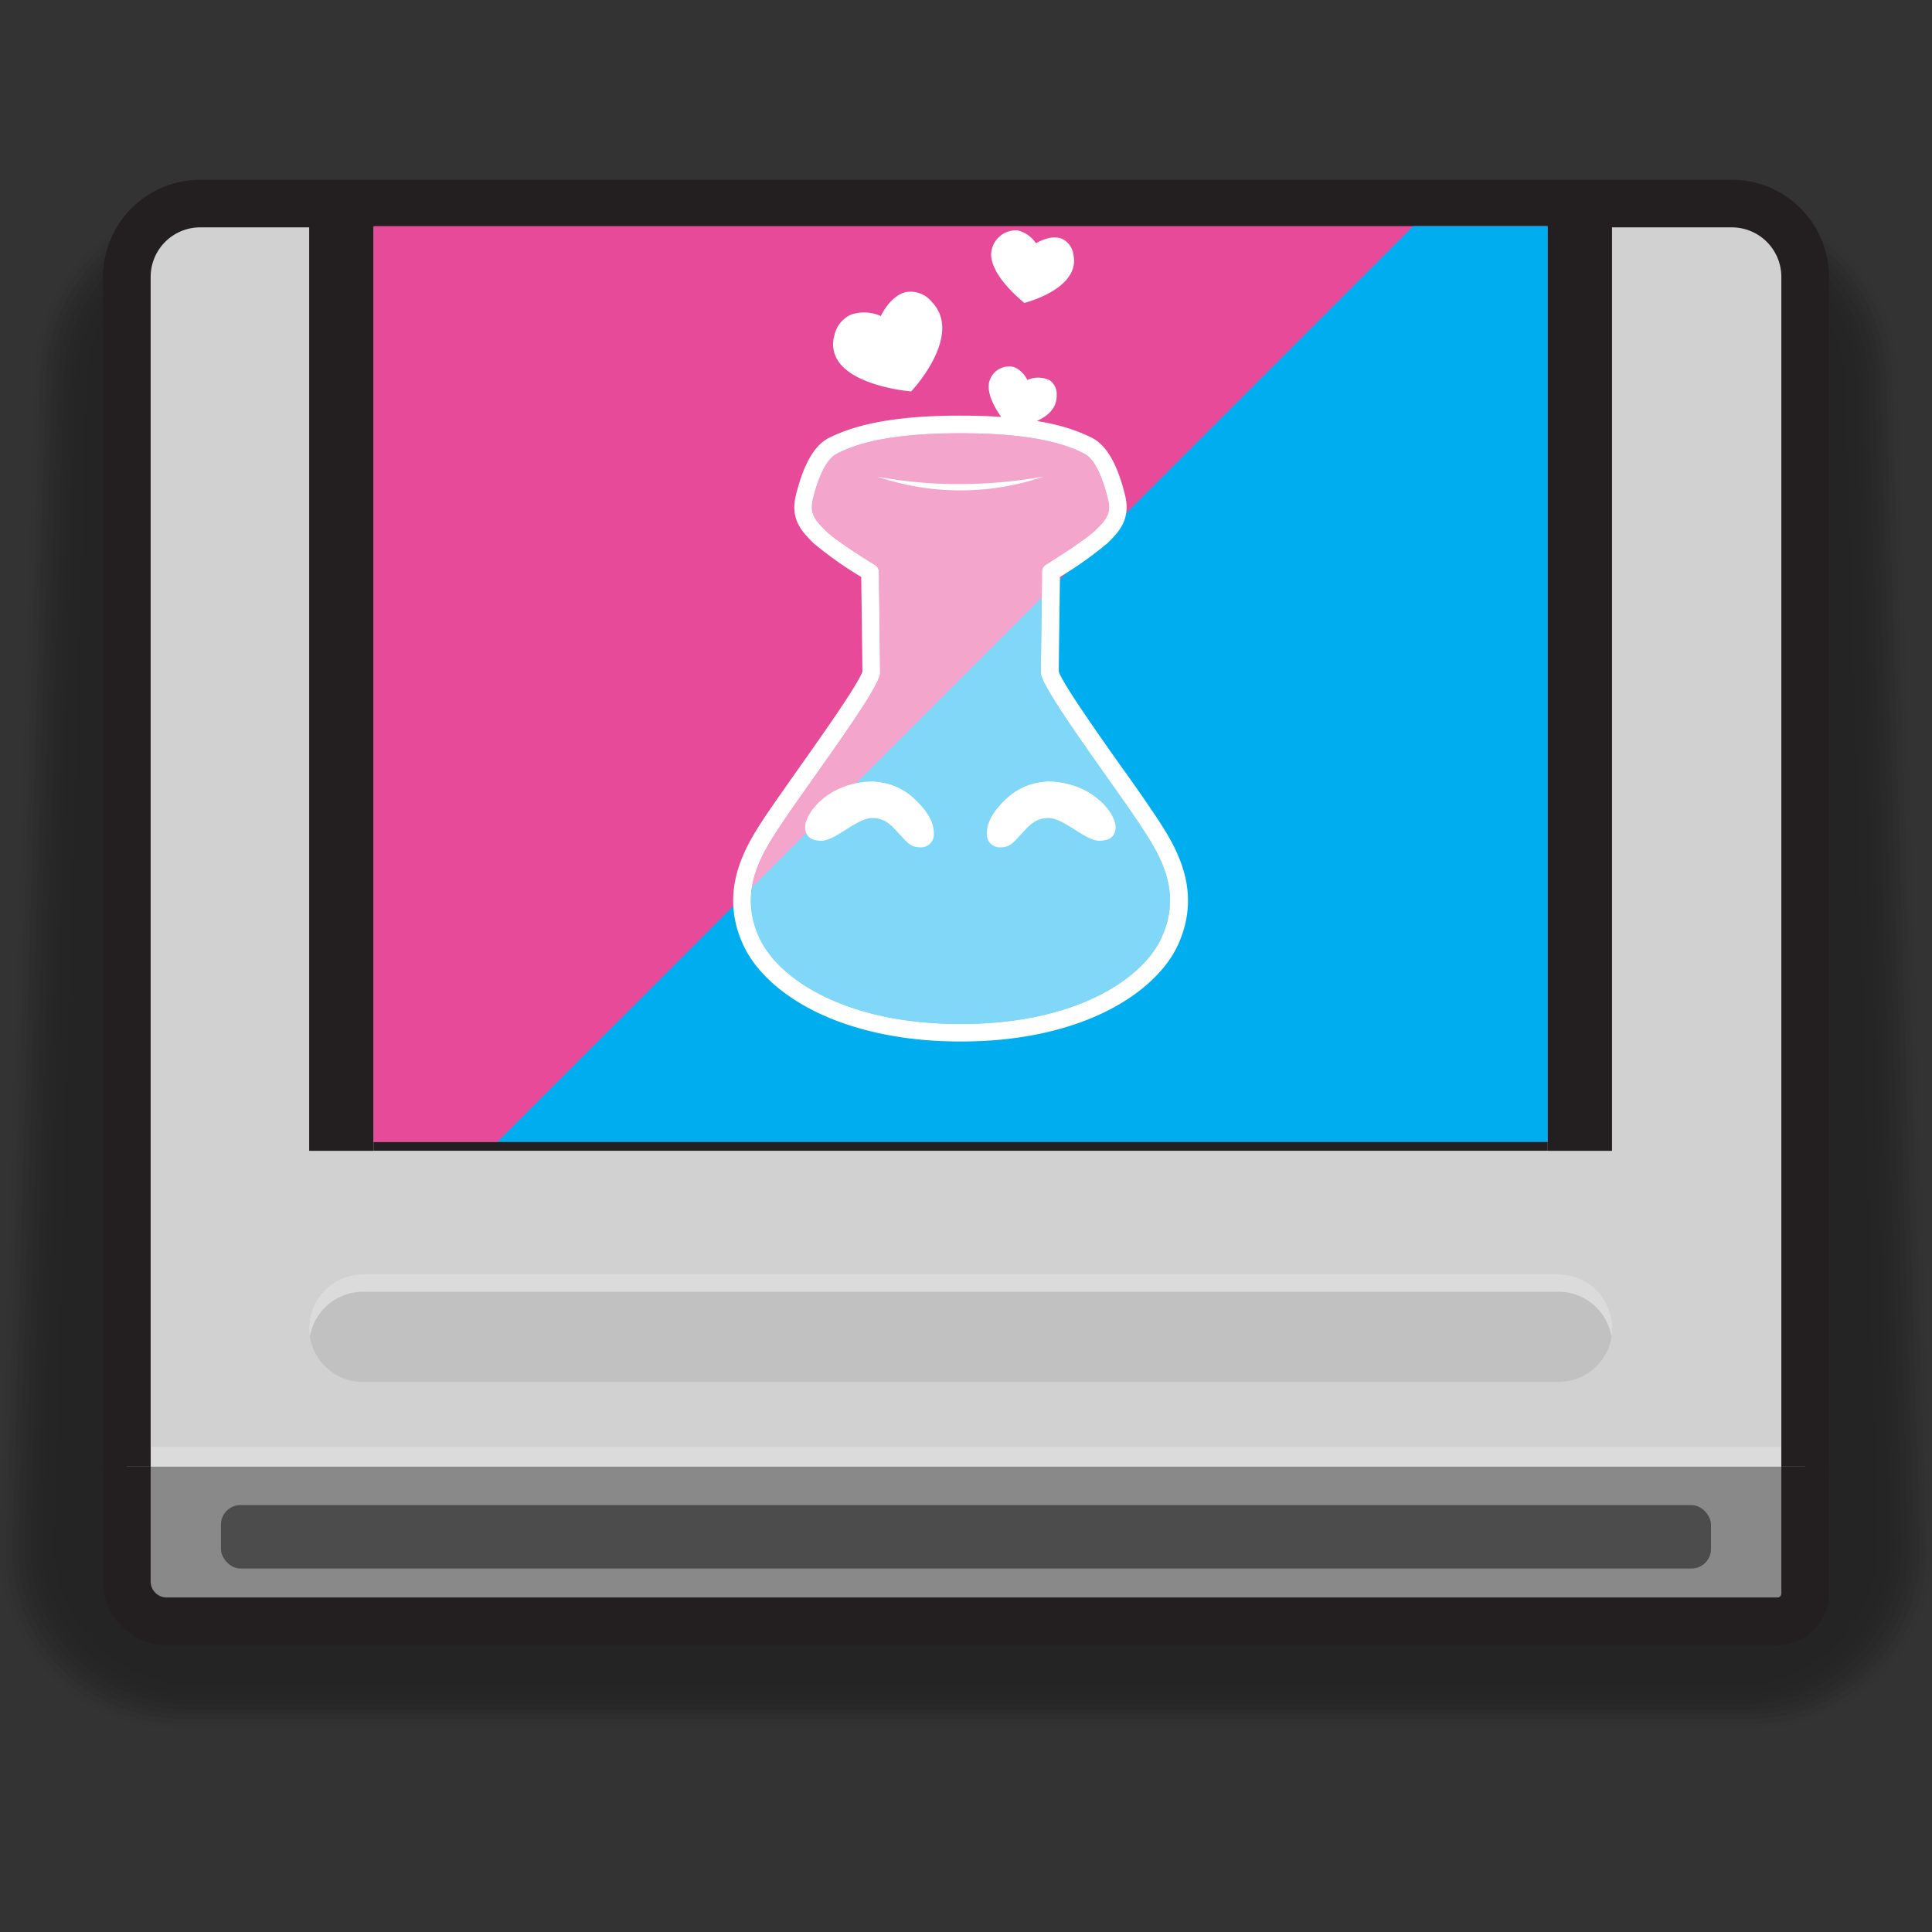 <svg xmlns="http://www.w3.org/2000/svg" xmlns:xlink="http://www.w3.org/1999/xlink" width="300" height="300" viewBox="0 0 300 300"><rect x="0" y="0" width="300" height="300" fill="#333333" stroke="none"/><defs><clipPath id="bfb66cb2-e056-4818-ac53-673ee8734d56"><rect id="fce95435-6b76-4ba3-9937-6145bf6b452f" data-name="SVGID" x="78.05" y="15.05" width="142.23" height="182.35" transform="translate(255.38 -42.94) rotate(90)" style="fill:none"/></clipPath></defs><g style="isolation:isolate"><g id="f62ae33f-ad40-45fc-91b3-00942fa7c6d5" data-name="Layer 1"><g style="opacity:0.3"><path d="M272.56,268.39H27.44A27.45,27.45,0,0,1,0,241L5.3,59.05c0-15.15,11.85-27.44,26.47-27.44H268.23c14.62,0,26.47,12.29,26.47,27.44L300,241A27.45,27.45,0,0,1,272.56,268.39Z" style="opacity:0.1"/><path d="M272.23,267.65H27.77A26.83,26.83,0,0,1,.94,240.82L6.21,59.18c0-14.82,11.58-26.83,25.88-26.83H267.91c14.3,0,25.88,12,25.88,26.83l5.27,181.64A26.83,26.83,0,0,1,272.23,267.65Z" style="opacity:0.143"/><path d="M271.9,266.91H28.1A26.22,26.22,0,0,1,1.88,240.68L7.11,59.32c0-14.49,11.33-26.23,25.3-26.23H267.59c14,0,25.3,11.74,25.3,26.23l5.23,181.36A26.22,26.22,0,0,1,271.9,266.91Z" style="opacity:0.186"/><path d="M271.57,266.17H28.43A25.62,25.62,0,0,1,2.81,240.55L8,59.45C8,45.3,19.08,33.83,32.73,33.83H267.27C280.92,33.83,292,45.3,292,59.45l5.21,181.1A25.62,25.62,0,0,1,271.57,266.17Z" style="opacity:0.229"/><path d="M271.24,265.43H28.76a25,25,0,0,1-25-25L8.92,59.58c0-13.81,10.8-25,24.13-25H267c13.33,0,24.13,11.2,24.13,25l5.17,180.84A25,25,0,0,1,271.24,265.43Z" style="opacity:0.271"/><path d="M270.91,264.69H29.09a24.41,24.41,0,0,1-24.4-24.4L9.83,59.71c0-13.47,10.53-24.4,23.53-24.4H266.64c13,0,23.53,10.93,23.53,24.4l5.14,180.58A24.41,24.41,0,0,1,270.91,264.69Z" style="opacity:0.314"/><path d="M270.58,264H29.42a23.8,23.8,0,0,1-23.79-23.8l5.1-180.3c0-13.14,10.28-23.8,23-23.8H266.32c12.67,0,22.95,10.66,22.95,23.8l5.1,180.3A23.8,23.8,0,0,1,270.58,264Z" style="opacity:0.357"/><path d="M270.25,263.21H29.75A23.18,23.18,0,0,1,6.57,240L11.64,60c0-12.81,10-23.19,22.36-23.19H266c12.35,0,22.36,10.38,22.36,23.19l5.07,180A23.18,23.18,0,0,1,270.25,263.21Z" style="opacity:0.4"/><path d="M269.92,262.47H30.08A22.57,22.57,0,0,1,7.51,239.89l5-179.78c0-12.47,9.75-22.58,21.78-22.58H265.68c12,0,21.78,10.11,21.78,22.58l5,179.78A22.57,22.57,0,0,1,269.92,262.47Z" style="opacity:0.443"/><path d="M269.59,261.73H30.41a22,22,0,0,1-22-22l5-179.52c0-12.13,9.48-22,21.19-22H265.36c11.71,0,21.19,9.84,21.19,22l5,179.52A22,22,0,0,1,269.59,261.73Z" style="opacity:0.486"/><path d="M269.26,261H30.74A21.36,21.36,0,0,1,9.38,239.62l5-179.24C14.35,48.58,23.58,39,35,39H265c11.38,0,20.61,9.56,20.61,21.36l5,179.24A21.36,21.36,0,0,1,269.26,261Z" style="opacity:0.529"/><path d="M268.93,260.24H31.07a20.75,20.75,0,0,1-20.75-20.75l4.94-179c0-11.46,9-20.75,20-20.75H264.72c11.06,0,20,9.29,20,20.75l4.94,179A20.75,20.75,0,0,1,268.93,260.24Z" style="opacity:0.571"/><path d="M268.6,259.5H31.4a20.14,20.14,0,0,1-20.14-20.14l4.9-178.72c0-11.12,8.7-20.14,19.43-20.14H264.41c10.73,0,19.43,9,19.43,20.14l4.9,178.72A20.14,20.14,0,0,1,268.6,259.5Z" style="opacity:0.614"/><path d="M268.27,258.76H31.73A19.53,19.53,0,0,1,12.2,239.23L17.07,60.77c0-10.79,8.43-19.53,18.84-19.53H264.09c10.41,0,18.84,8.74,18.84,19.53l4.87,178.46A19.53,19.53,0,0,1,268.27,258.76Z" style="opacity:0.657"/><path d="M267.94,258H32.06a18.93,18.93,0,0,1-18.93-18.93L18,60.91C18,50.45,26.15,42,36.23,42H263.77C273.85,42,282,50.45,282,60.91l4.84,178.18A18.93,18.93,0,0,1,267.94,258Z" style="opacity:0.7"/><path d="M267.61,257.28H32.39A18.32,18.32,0,0,1,14.07,239L18.88,61c0-10.12,7.91-18.32,17.67-18.32h226.9c9.76,0,17.67,8.2,17.67,18.32L285.93,239A18.32,18.32,0,0,1,267.61,257.28Z" style="opacity:0.743"/><path d="M267.28,256.54H32.72A17.71,17.71,0,0,1,15,238.83L19.78,61.17c0-9.78,7.65-17.71,17.09-17.71H263.13c9.44,0,17.09,7.93,17.09,17.71L285,238.83A17.71,17.71,0,0,1,267.28,256.54Z" style="opacity:0.786"/><path d="M267,255.8H33.05A17.11,17.11,0,0,1,16,238.7L20.69,61.3c0-9.44,7.38-17.1,16.5-17.1H262.81c9.12,0,16.5,7.66,16.5,17.1l4.74,177.4A17.11,17.11,0,0,1,267,255.8Z" style="opacity:0.829"/><path d="M266.62,255.06H33.38a16.49,16.49,0,0,1-16.49-16.5l4.7-177.12c0-9.11,7.13-16.5,15.91-16.5h225c8.78,0,15.91,7.39,15.91,16.5l4.7,177.12A16.49,16.49,0,0,1,266.62,255.06Z" style="opacity:0.871"/><path d="M266.29,254.32H33.71a15.88,15.88,0,0,1-15.88-15.89L22.5,61.57c0-8.78,6.86-15.89,15.32-15.89H262.18c8.46,0,15.32,7.11,15.32,15.89l4.67,176.86A15.88,15.88,0,0,1,266.29,254.32Z" style="opacity:0.914"/><path d="M266,253.58H34A15.28,15.28,0,0,1,18.76,238.3L23.4,61.7A15,15,0,0,1,38.14,46.42H261.86A15,15,0,0,1,276.6,61.7l4.64,176.6A15.28,15.28,0,0,1,266,253.58Z" style="opacity:0.957"/><path d="M265.63,252.84H34.37A14.67,14.67,0,0,1,19.7,238.17L24.31,61.83A14.41,14.41,0,0,1,38.46,47.16H261.54a14.41,14.41,0,0,1,14.15,14.67l4.61,176.34A14.67,14.67,0,0,1,265.63,252.84Z"/></g><path d="M19.7,228.32V43A11.39,11.39,0,0,1,31.09,31.61H268.91A11.39,11.39,0,0,1,280.3,43V229.66" style="fill:#d1d1d1;stroke:#231f20;stroke-miterlimit:10;stroke-width:7.388px"/><path d="M242,197.89H56.36a8.35,8.35,0,1,0,0,16.7H242a8.35,8.35,0,0,0,0-16.7Z" style="fill:#b3b3b3;mix-blend-mode:multiply;opacity:0.5"/><g style="clip-path:url(#bfb66cb2-e056-4818-ac53-673ee8734d56)"><rect x="51.48" y="7.72" width="195.36" height="195.36" style="fill:#e74a99"/><polygon points="246.84 203.07 51.48 203.07 246.84 7.72 246.84 203.07" style="fill:#00aeef"/><path d="M149.32,67.28c12.15,0,16.87,2.07,19,3.14,2,1,3.13,4.7,3.72,7.06s-.39,3.33-2,4.9c-1.28,1.28-6,4.28-7.65,5.32a1.26,1.26,0,0,0-.59,1c0,3-.18,14.92-.18,15.77,0,2.35,10.77,16.66,15.09,23.13,3,4.53,7.05,10.39,3.72,17.83C177.58,152,167,159,149.32,159H149c-17.64,0-28.26-7-31.16-13.53-3.33-7.44.7-13.3,3.72-17.83,4.32-6.47,15.1-20.78,15.1-23.13,0-.85-.15-12.77-.19-15.77a1.26,1.26,0,0,0-.59-1c-1.65-1-6.37-4-7.65-5.32-1.57-1.57-2.55-2.55-2-4.9S128,71.4,130,70.42c2.14-1.07,6.86-3.14,19-3.14h.32m0-2.74H149c-12,0-17.29,2-20.24,3.43-2.26,1.13-3.95,4-5.15,8.84-1,3.86,1,5.8,2.68,7.51a59.28,59.28,0,0,0,7.44,5.27c.09,6.47.17,13.28.18,14.71-.69,2-6.34,10-9.74,14.8-1.87,2.65-3.64,5.16-4.89,7l-.14.2c-3.07,4.6-7.7,11.56-3.8,20.28,1.83,4.09,5.86,7.83,11.34,10.53,6.13,3,13.85,4.61,22.32,4.61h.32c8.47,0,16.19-1.59,22.32-4.61,5.48-2.7,9.51-6.44,11.34-10.53,3.9-8.72-.73-15.67-3.8-20.28l-.14-.2c-1.25-1.87-3-4.38-4.89-7-3.4-4.81-9.05-12.79-9.74-14.8,0-1.42.09-8.24.18-14.71A59.28,59.28,0,0,0,172,84.32c1.71-1.71,3.65-3.65,2.68-7.51-1.2-4.82-2.89-7.71-5.15-8.84-2.95-1.47-8.24-3.43-20.24-3.43Z" style="fill:#fff"/><path d="M162.45,121.38a9.78,9.78,0,0,0-6.08,2.55c-2.74,2.54-3.13,4.31-3.13,5.48a2,2,0,0,0,2.15,2.16c1.57,0,2.16-1,3.14-2s2-2.55,4.31-2.55,5.68,3.53,7.84,3.53,2.55-1.18,2.55-2.16c0-2-3.53-7.05-10.78-7.05" style="fill:#fff"/><path d="M135.79,121.38a9.76,9.76,0,0,1,6.08,2.55c2.74,2.54,3.14,4.31,3.14,5.48a2,2,0,0,1-2.16,2.16c-1.57,0-2.16-1-3.14-2s-2-2.55-4.31-2.55-5.68,3.53-7.84,3.53-2.54-1.18-2.54-2.16c0-2,3.52-7.05,10.77-7.05" style="fill:#fff"/><path d="M136.19,74a67.59,67.59,0,0,0,12.74,1.17A75,75,0,0,0,162.06,74a40,40,0,0,1-25.87,0Z" style="fill:#fff"/><g style="opacity:0.5"><path d="M149,159c-17.64,0-28.26-7-31.16-13.53-3.33-7.44.7-13.3,3.72-17.83,4.32-6.47,15.1-20.78,15.1-23.13,0-.85-.15-12.77-.19-15.77a1.26,1.26,0,0,0-.59-1c-1.65-1-6.37-4-7.65-5.32-1.57-1.57-2.55-2.55-2-4.9S128,71.4,130,70.42c2.14-1.07,6.86-3.14,19-3.14h.32c12.15,0,16.87,2.07,19,3.14,2,1,3.13,4.7,3.72,7.06s-.39,3.33-2,4.9c-1.28,1.28-6,4.28-7.65,5.32a1.26,1.26,0,0,0-.59,1c0,3-.18,14.92-.18,15.77,0,2.35,10.77,16.66,15.09,23.13,3,4.53,7.05,10.39,3.72,17.83C177.58,152,167,159,149.32,159Z" style="fill:#fff"/></g><path d="M166.69,39.64a3.14,3.14,0,0,0-1.82-2.57c-1.41-.56-3.1.18-4,.71a4.81,4.81,0,0,0-2.82-2,3.84,3.84,0,0,0-4.15,3.82c.12,3.37,4.68,7,4.87,7.2l.3.24.37-.1C159.75,46.82,167.68,44.68,166.69,39.64Z" style="fill:#fff"/><path d="M162.92,59a4.17,4.17,0,0,0-3.4,0,4,4,0,0,0-2.05-2,3.18,3.18,0,0,0-3.92,2.58c-.36,2.79,2.9,6.42,3,6.57l.21.24.32,0c.29,0,7.1-.72,7-5A2.61,2.61,0,0,0,162.92,59Z" style="fill:#fff"/><path d="M144.7,46.89a4.24,4.24,0,0,0-3.93-1.55c-2,.4-3.36,2.46-4,3.73a6.4,6.4,0,0,0-4.65-.21,4.59,4.59,0,0,0-2.58,3.33,4.68,4.68,0,0,0,.7,4c2.59,3.7,10.4,4.5,10.73,4.54l.51.05.35-.38C142.12,60.05,149.49,51.86,144.7,46.89Z" style="fill:#fff"/></g><path d="M280.3,227.73v19.72a4.3,4.3,0,0,1-4.29,4.3H25.87a6.18,6.18,0,0,1-6.17-6.18V227.73" style="fill:#898989;stroke:#231f20;stroke-miterlimit:10;stroke-width:7.388px"/><rect x="23.51" y="224.66" width="252.99" height="3.07" style="fill:#dbdbdb"/><path d="M56.36,200.58H242a8.35,8.35,0,0,1,8.23,7,8.58,8.58,0,0,0,.12-1.35,8.36,8.36,0,0,0-8.35-8.35H56.36A8.36,8.36,0,0,0,48,206.24a8.58,8.58,0,0,0,.12,1.35A8.35,8.35,0,0,1,56.36,200.58Z" style="fill:#dbdbdb"/><rect x="57.99" y="177.33" width="182.35" height="1.36" style="fill:#231f20"/><rect x="48.01" y="31.61" width="9.97" height="147.09" style="fill:#231f20"/><rect x="240.34" y="31.61" width="9.97" height="147.09" style="fill:#231f20"/><rect x="34.31" y="233.71" width="231.37" height="9.85" rx="3.03" style="fill:#4c4c4c"/></g></g></svg>